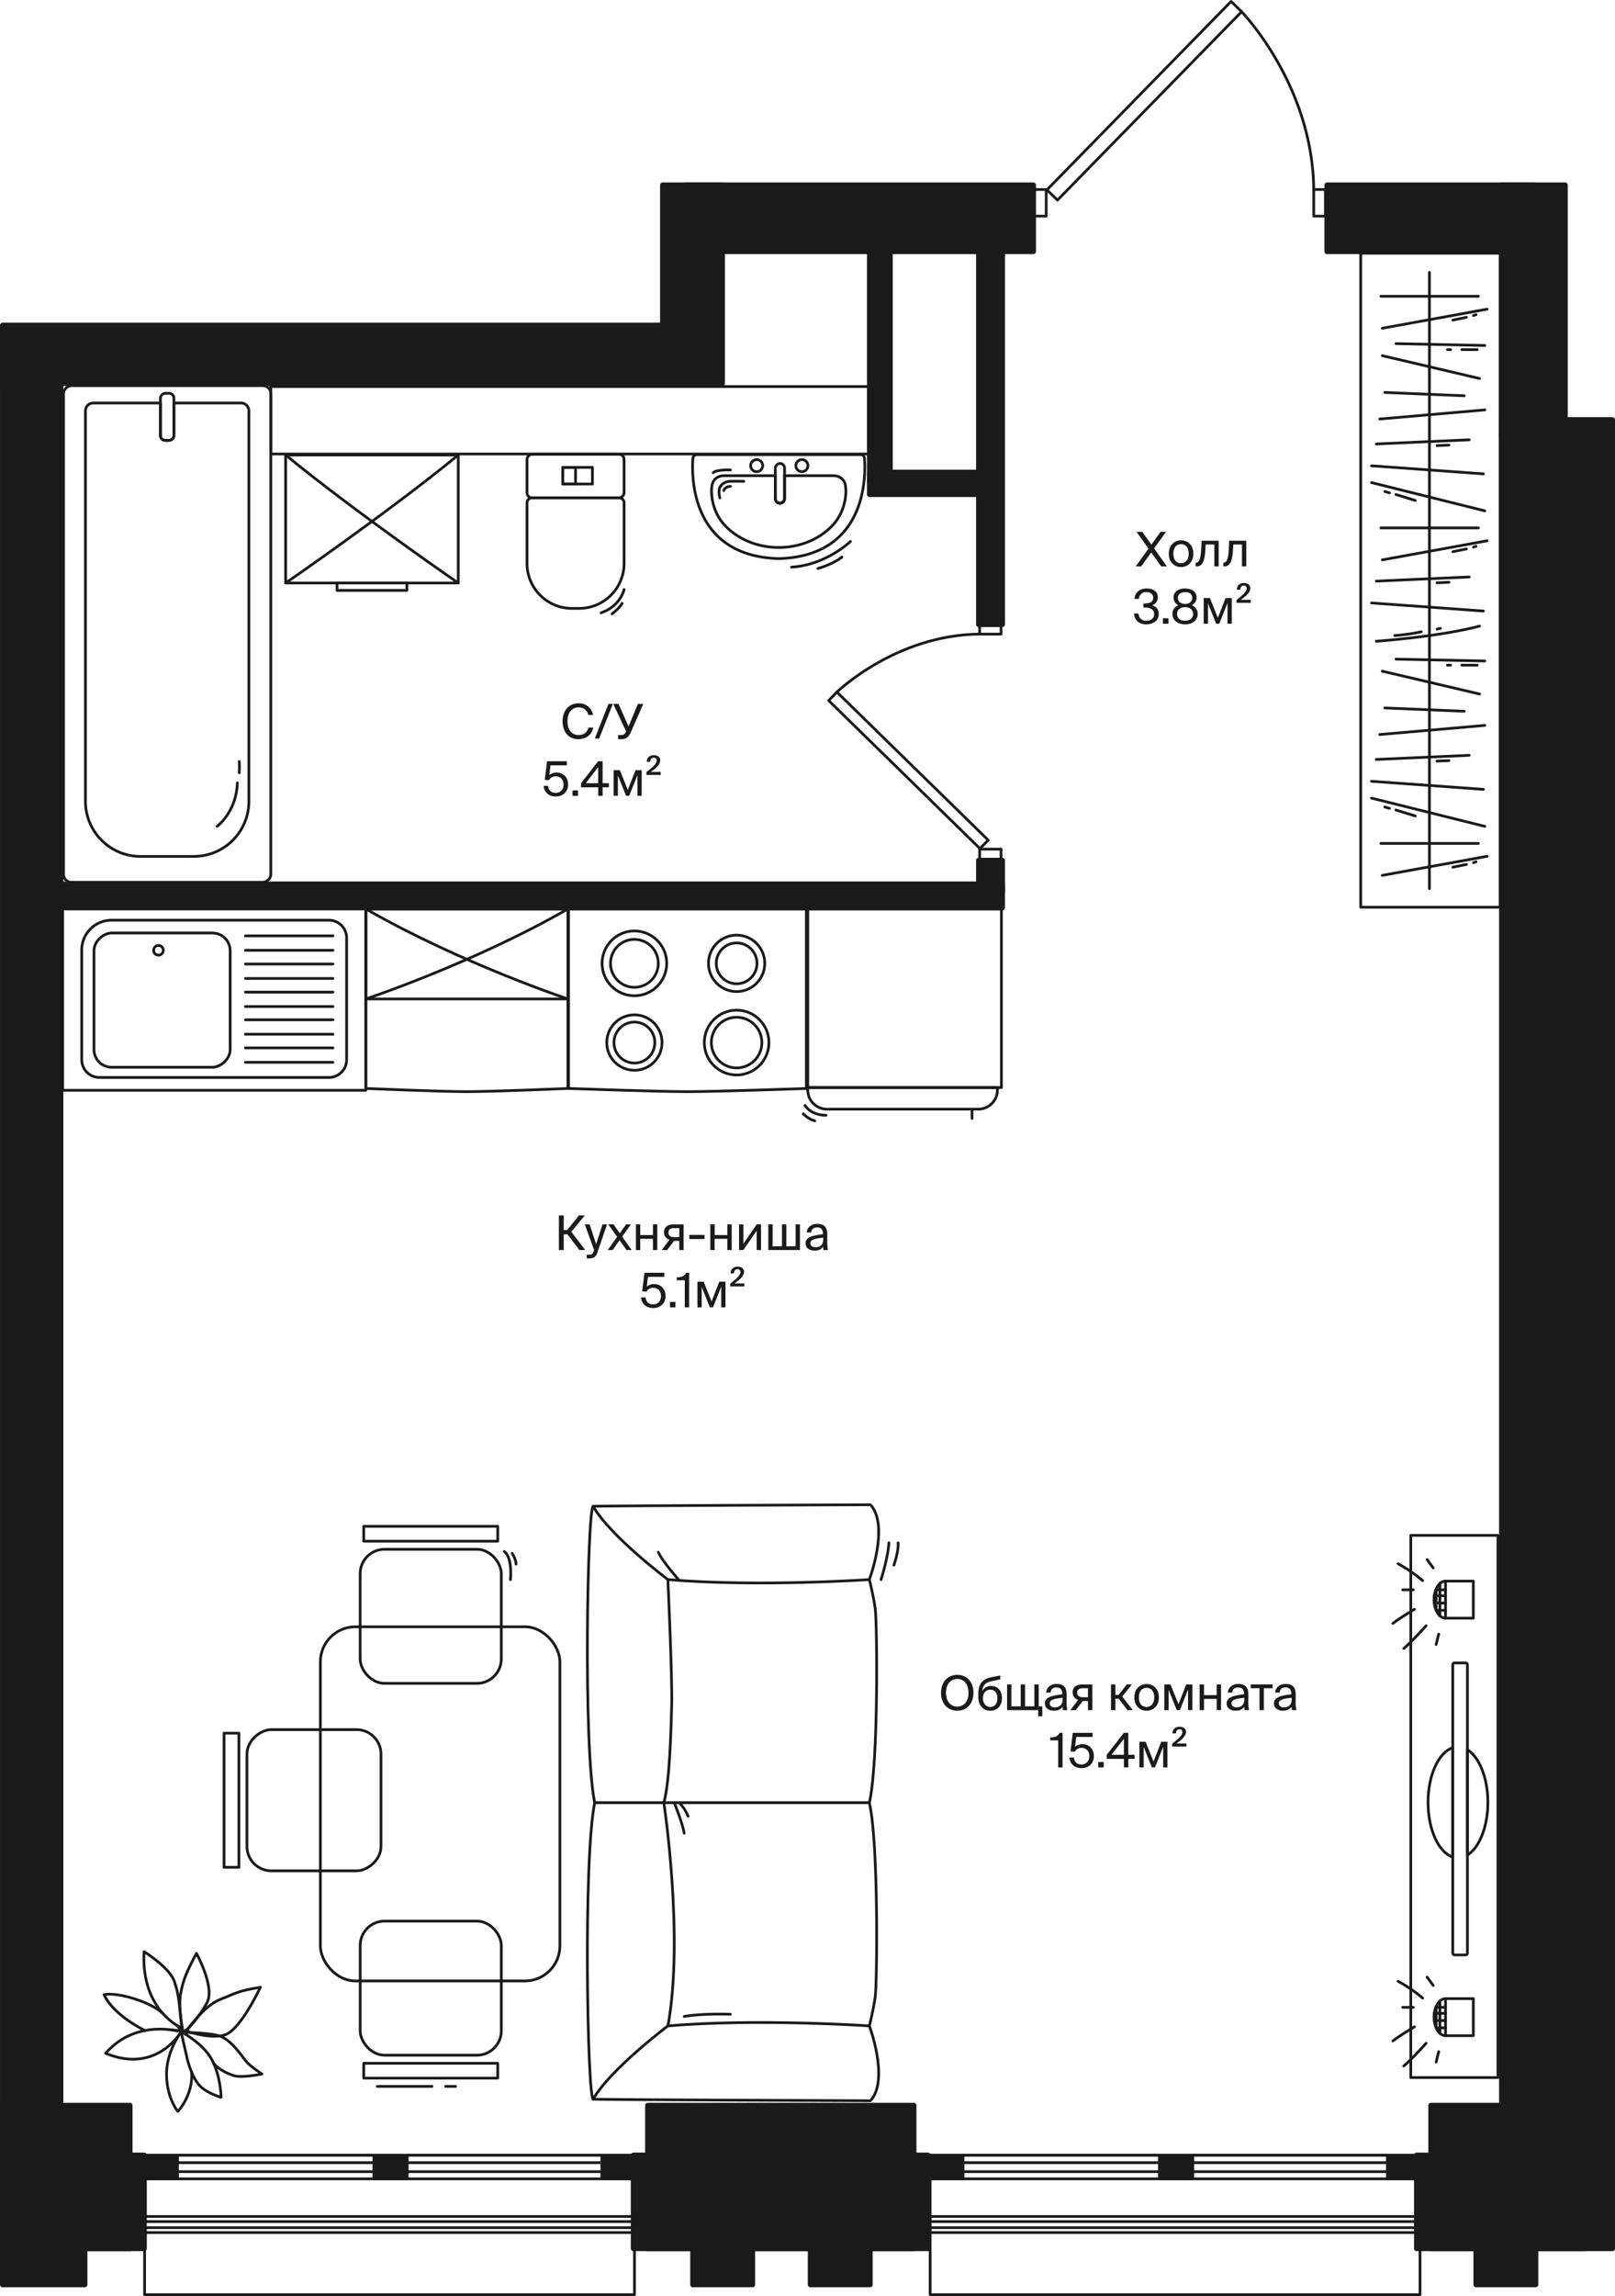 <?xml version="1.0" encoding="UTF-8"?> <svg xmlns="http://www.w3.org/2000/svg" viewBox="0 0 1184.56 1683.02"><defs><style>.cls-1,.cls-2{fill:none;}.cls-2,.cls-3,.cls-4{stroke:#1a1a1a;stroke-linecap:round;stroke-linejoin:round;}.cls-2,.cls-4{stroke-width:2px;}.cls-3,.cls-4,.cls-5{fill:#1a1a1a;}.cls-3{stroke-width:3.8px;}</style></defs><title>Корпус 3 Этаж 2 Квартира 3</title><g id="Coordinates"><polygon class="cls-1" points="727.29 159.84 727.29 356.04 643.33 356.04 643.33 165.35 515.84 165.35 515.84 261.69 33.73 261.69 33.73 1585.29 1116.05 1585.29 1116.05 174.44 727.29 159.84"></polygon></g><g id="Furniture"><rect class="cls-2" x="198.64" y="283.35" width="438.58" height="49.44" transform="translate(835.85 616.15) rotate(180)"></rect><rect class="cls-2" x="90.08" y="620.98" width="134.06" height="222.37" transform="translate(-575.05 889.28) rotate(-90)"></rect><path class="cls-2" d="M112.48,635H192.9a21.86,21.86,0,0,1,21.86,21.86V816.29a13,13,0,0,1-13,13H112.48a13,13,0,0,1-13-13V648A13,13,0,0,1,112.48,635Z" transform="translate(-575.05 889.28) rotate(-90)"></path><rect class="cls-2" x="69.68" y="683.18" width="98.41" height="99.89" rx="13.01" ry="13.01" transform="translate(-614.25 852.01) rotate(-90)"></rect><ellipse class="cls-2" cx="116.22" cy="696.59" rx="3.55" ry="3.56"></ellipse><line class="cls-2" x1="180.01" y1="778.71" x2="244.23" y2="778.71"></line><line class="cls-2" x1="180.01" y1="768.14" x2="244.23" y2="768.14"></line><line class="cls-2" x1="180.01" y1="758.11" x2="244.23" y2="758.11"></line><line class="cls-2" x1="180.01" y1="747.54" x2="244.23" y2="747.54"></line><line class="cls-2" x1="180.01" y1="737.83" x2="244.23" y2="737.83"></line><line class="cls-2" x1="180.01" y1="727.26" x2="244.23" y2="727.26"></line><line class="cls-2" x1="180.01" y1="717.23" x2="244.23" y2="717.23"></line><line class="cls-2" x1="180.01" y1="706.66" x2="244.23" y2="706.66"></line><line class="cls-2" x1="180.01" y1="696.59" x2="244.23" y2="696.59"></line><line class="cls-2" x1="180.01" y1="686.02" x2="244.23" y2="686.02"></line><path class="cls-2" d="M591.44,797.88V666.24H417V797.88s65.39,2.33,87.2,2.33S591.44,797.88,591.44,797.88Z" transform="translate(0 0)"></path><ellipse class="cls-2" cx="540.29" cy="764.23" rx="18.53" ry="18.57"></ellipse><ellipse class="cls-2" cx="540.29" cy="764.23" rx="23.7" ry="23.76"></ellipse><ellipse class="cls-2" cx="540.29" cy="706.16" rx="14.94" ry="14.97"></ellipse><ellipse class="cls-2" cx="540.29" cy="706.16" rx="20.64" ry="20.69"></ellipse><ellipse class="cls-2" cx="465.31" cy="706.16" rx="17.53" ry="17.57"></ellipse><ellipse class="cls-2" cx="465.31" cy="706.16" rx="23.7" ry="23.76"></ellipse><ellipse class="cls-2" cx="465.31" cy="764.23" rx="14.99" ry="15.03"></ellipse><ellipse class="cls-2" cx="465.31" cy="764.23" rx="20.27" ry="20.32"></ellipse><path class="cls-2" d="M416.55,797.88V666.24H268.31V797.88s55.58,2.33,74.12,2.33S416.55,797.88,416.55,797.88Z" transform="translate(0 0)"></path><rect class="cls-2" x="309.42" y="625.14" width="66.03" height="148.25" transform="translate(-356.83 1041.69) rotate(-90)"></rect><path class="cls-2" d="M416.55,732.27s-78.4-26-148.24-66" transform="translate(0 0)"></path><path class="cls-2" d="M268.31,732.27s78.4-26,148.24-66" transform="translate(0 0)"></path><rect class="cls-2" x="592.49" y="666.24" width="142.03" height="130.94" transform="translate(1327.01 1463.43) rotate(180)"></rect><path class="cls-2" d="M606.49,797.18H717.56a14,14,0,0,1,14,14V813a0,0,0,0,1,0,0H592.49a0,0,0,0,1,0,0v-1.85A14,14,0,0,1,606.49,797.18Z" transform="translate(1324.05 1610.22) rotate(180)"></path><line class="cls-2" x1="712.95" y1="813.04" x2="712.95" y2="819.87"></line><path class="cls-2" d="M605.9,817.52s-10.26.49-15.45-7.17" transform="translate(0 0)"></path><path class="cls-2" d="M589.21,816.45s3.71,4,8.41,5.15" transform="translate(0 0)"></path><rect class="cls-2" x="209.52" y="333.54" width="126.61" height="93.81" transform="translate(545.64 760.89) rotate(180)"></rect><rect class="cls-2" x="247.21" y="427.35" width="51.23" height="5.44" transform="translate(545.64 860.14) rotate(180)"></rect><path class="cls-2" d="M336.12,427.35s-75.32-51.78-126.6-93.81" transform="translate(0 0)"></path><path class="cls-2" d="M209.52,427.35s75.32-51.78,126.6-93.81" transform="translate(0 0)"></path><path class="cls-2" d="M637.64,1157.87S651.9,1120,639.31,1104" transform="translate(0 0)"></path><path class="cls-2" d="M637.64,1321.45H436.18c-8.54-42.14-5.32-215.73-1.11-217.27,1.23-.45,203.3-1.16,203.3-1.16" transform="translate(0 0)"></path><path class="cls-2" d="M637.64,1321.45" transform="translate(0 0)"></path><path class="cls-2" d="M435.07,1104.18c12.59,22,54.81,53.69,54.81,53.69,65.92,5.6,147.76,0,147.76,0s3,11.49,4.35,21.63,2.51,112.62-4.35,142" transform="translate(0 0)"></path><path class="cls-2" d="M637.64,1485s14.26,37.86,1.67,53.89" transform="translate(0 0)"></path><path class="cls-2" d="M637.64,1321.45H436.18c-8.54,42.14-5.32,215.73-1.11,217.27,1.23.45,203.4,1.16,203.4,1.16" transform="translate(0 0)"></path><path class="cls-2" d="M435.07,1538.72c12.59-22,54.81-53.69,54.81-53.69,65.92-5.6,147.76,0,147.76,0s3-11.49,4.35-21.63,2.51-112.61-4.35-142" transform="translate(0 0)"></path><path class="cls-2" d="M489.88,1157.87s3.33,72.43,2.78,92.32-1.48,56-5.74,71.26c0,0,14.92,98.17,3,163.58" transform="translate(0 0)"></path><path class="cls-2" d="M642.56,1193.21" transform="translate(0 0)"></path><path class="cls-2" d="M642.72,1202.68" transform="translate(0 0)"></path><path class="cls-2" d="M646.22,1157.87s5.2-16.29,5.78-26.94" transform="translate(0 0)"></path><path class="cls-2" d="M655.65,1147.29s3.66-10.38,3.08-16.36" transform="translate(0 0)"></path><path class="cls-2" d="M535.69,1476.5s-20.26-.82-33.85,1.62" transform="translate(0 0)"></path><path class="cls-2" d="M498.24,1158.52s-12.48-14-15.37-20.68" transform="translate(0 0)"></path><path class="cls-2" d="M494.52,1321.45s6,14.49,7.32,22.34" transform="translate(0 0)"></path><path class="cls-2" d="M498.24,1321.45a30,30,0,0,1,6.42,9.89" transform="translate(0 0)"></path><rect class="cls-2" x="1034.76" y="1125.47" width="63.93" height="397.43"></rect><rect class="cls-2" x="1060.24" y="1158.98" width="20.4" height="27.17"></rect><path class="cls-2" d="M1060.24,1186.16c-4.65,0-8.41-6.09-8.41-13.59s3.76-13.59,8.41-13.59" transform="translate(0 0)"></path><line class="cls-2" x1="1051.97" y1="1175.04" x2="1060.24" y2="1175.04"></line><line class="cls-2" x1="1056.1" y1="1184.4" x2="1056.1" y2="1160.74"></line><polyline class="cls-2" points="1053.37 1164.74 1053.37 1180.41 1060.24 1180.41"></polyline><line class="cls-2" x1="1060.24" y1="1169.74" x2="1051.93" y2="1169.74"></line><line class="cls-2" x1="1060.24" y1="1165.38" x2="1053.1" y2="1165.38"></line><line class="cls-2" x1="1051.21" y1="1149.34" x2="1046.76" y2="1143.22"></line><path class="cls-2" d="M1043.48,1158.61a106,106,0,0,0-18-12.33" transform="translate(0 0)"></path><line class="cls-2" x1="1036.62" y1="1165.38" x2="1028.83" y2="1165.38"></line><path class="cls-2" d="M1037.48,1179.63s-11.81,7-15.83,10.39" transform="translate(0 0)"></path><path class="cls-2" d="M1046,1191.69s-10.26,11.62-16.38,16.69" transform="translate(0 0)"></path><path class="cls-2" d="M1055.29,1197.87s-.81,2.66-1.92,7.61" transform="translate(0 0)"></path><rect class="cls-2" x="1060.24" y="1465.04" width="20.4" height="27.17"></rect><path class="cls-2" d="M1060.24,1492.21c-4.65,0-8.41-6.09-8.41-13.59s3.76-13.59,8.41-13.59" transform="translate(0 0)"></path><line class="cls-2" x1="1051.97" y1="1481.09" x2="1060.24" y2="1481.09"></line><line class="cls-2" x1="1056.1" y1="1490.45" x2="1056.1" y2="1466.79"></line><polyline class="cls-2" points="1053.37 1470.79 1053.37 1486.46 1060.24 1486.46"></polyline><line class="cls-2" x1="1060.24" y1="1475.79" x2="1051.93" y2="1475.79"></line><line class="cls-2" x1="1060.24" y1="1471.43" x2="1053.1" y2="1471.43"></line><line class="cls-2" x1="1051.21" y1="1455.39" x2="1046.76" y2="1449.27"></line><path class="cls-2" d="M1043.48,1464.66a106,106,0,0,0-18-12.33" transform="translate(0 0)"></path><line class="cls-2" x1="1036.62" y1="1471.43" x2="1028.83" y2="1471.43"></line><path class="cls-2" d="M1037.48,1485.68s-11.81,7-15.83,10.39" transform="translate(0 0)"></path><path class="cls-2" d="M1046,1497.74s-10.26,11.62-16.38,16.69" transform="translate(0 0)"></path><path class="cls-2" d="M1055.29,1503.92s-.81,2.66-1.92,7.61" transform="translate(0 0)"></path><rect class="cls-2" x="1065.55" y="1218.96" width="10.76" height="214.05" rx="1.23" ry="1.23"></rect><path class="cls-2" d="M1065.55,1281.1c-10.29,3.34-18.11,20-18.11,40.09s7.82,36.74,18.11,40.09Z" transform="translate(0 0)"></path><path class="cls-2" d="M1076.31,1282.58v77.22c8.7-5.4,15-20.64,15-38.61S1085,1288,1076.31,1282.58Z" transform="translate(0 0)"></path><rect class="cls-2" x="998.06" y="185.61" width="102.28" height="479.4"></rect><line class="cls-2" x1="1048.44" y1="199.67" x2="1048.44" y2="651.41"></line><line class="cls-2" x1="1013.84" y1="641.68" x2="1090.76" y2="627.67"></line><line class="cls-2" x1="1084.38" y1="618.23" x2="1012.84" y2="618.23"></line><line class="cls-2" x1="1005.95" y1="585.03" x2="1089.08" y2="605.74"></line><line class="cls-2" x1="1088.07" y1="578.63" x2="1005.95" y2="572.7"></line><line class="cls-2" x1="1009.48" y1="556.7" x2="1077.66" y2="553.66"></line><line class="cls-2" x1="1012" y1="538.43" x2="1089.08" y2="531.73"></line><line class="cls-2" x1="1073.97" y1="521.37" x2="1015.69" y2="518.94"></line><line class="cls-2" x1="1013.84" y1="491.98" x2="1085.22" y2="508.73"></line><line class="cls-2" x1="1023.92" y1="483.15" x2="1089.08" y2="484.52"></line><path class="cls-2" d="M1009.48,470.05s46-3.2,75.74-11.12" transform="translate(0 0)"></path><path class="cls-2" d="M1023.08,465.86a141.3,141.3,0,0,0,19.4-2.74" transform="translate(0 0)"></path><line class="cls-2" x1="1054.07" y1="461.14" x2="1056.5" y2="460.61"></line><line class="cls-2" x1="1061.62" y1="487.57" x2="1063.97" y2="487.57"></line><line class="cls-2" x1="1072.2" y1="487.57" x2="1083.46" y2="487.57"></line><line class="cls-2" x1="1053.98" y1="557.92" x2="1062.8" y2="557.52"></line><line class="cls-2" x1="1088.07" y1="447.92" x2="1005.95" y2="441.98"></line><line class="cls-2" x1="1009.48" y1="425.99" x2="1077.66" y2="422.94"></line><line class="cls-2" x1="1053.98" y1="427.21" x2="1062.8" y2="426.8"></line><line class="cls-2" x1="1015.69" y1="591.53" x2="1019.16" y2="592.54"></line><line class="cls-2" x1="1023.86" y1="593.76" x2="1038.08" y2="598.13"></line><line class="cls-2" x1="1065.63" y1="635.69" x2="1075.59" y2="633.66"></line><line class="cls-2" x1="1080.74" y1="632.34" x2="1082.64" y2="631.73"></line><line class="cls-2" x1="1013.84" y1="240.63" x2="1090.76" y2="226.62"></line><line class="cls-2" x1="1084.38" y1="217.18" x2="1012.84" y2="217.18"></line><line class="cls-2" x1="1065.63" y1="234.64" x2="1075.59" y2="232.61"></line><line class="cls-2" x1="1080.74" y1="231.29" x2="1082.64" y2="230.68"></line><line class="cls-2" x1="1013.84" y1="410.41" x2="1090.76" y2="396.4"></line><line class="cls-2" x1="1084.38" y1="386.96" x2="1012.84" y2="386.96"></line><line class="cls-2" x1="1005.95" y1="353.76" x2="1089.08" y2="374.47"></line><line class="cls-2" x1="1088.07" y1="347.36" x2="1005.95" y2="341.43"></line><line class="cls-2" x1="1009.48" y1="325.44" x2="1077.66" y2="322.39"></line><line class="cls-2" x1="1012" y1="307.16" x2="1089.08" y2="300.46"></line><line class="cls-2" x1="1073.97" y1="290.1" x2="1015.69" y2="287.67"></line><line class="cls-2" x1="1013.84" y1="260.71" x2="1085.22" y2="277.46"></line><line class="cls-2" x1="1023.92" y1="251.88" x2="1089.08" y2="253.25"></line><line class="cls-2" x1="1061.62" y1="256.3" x2="1063.97" y2="256.3"></line><line class="cls-2" x1="1072.2" y1="256.3" x2="1083.46" y2="256.3"></line><line class="cls-2" x1="1053.98" y1="326.65" x2="1062.8" y2="326.25"></line><line class="cls-2" x1="1015.69" y1="360.26" x2="1019.16" y2="361.27"></line><line class="cls-2" x1="1023.86" y1="362.49" x2="1038.08" y2="366.86"></line><line class="cls-2" x1="1065.63" y1="404.42" x2="1075.59" y2="402.39"></line><line class="cls-2" x1="1080.74" y1="401.07" x2="1082.64" y2="400.46"></line><path class="cls-2" d="M191,1456.7s-14.59,31.52-26.27,35c-10.73,3.21-28-2.87-28-2.87s12.45-18.27,24.21-22.93S174,1459.46,191,1456.7Z" transform="translate(0 0)"></path><path class="cls-2" d="M133.76,1489.89s20.49-.2,28.29,2.92,15.31,14.17,18,17.64c3.36,4.32,12.09,9.82,12.09,9.82s-15,3.25-21.1,1.08c-3.7-1.3-10.2-3.86-14.32-8.91" transform="translate(0 0)"></path><path class="cls-2" d="M132.84,1489.4s15.55,7.82,22.34,20,7,28,7,28-9-2.61-14.41-7.28c-7-6-10.41-20.84-10.41-20.84Z" transform="translate(0 0)"></path><path class="cls-2" d="M144.11,1431.88s13.79,25,7.7,36.18-14,19.31-15,19.81-2.58,1.4-2.58,1.4-3.61-17.32-1.8-27.46S136.71,1445.54,144.11,1431.88Z" transform="translate(0 0)"></path><path class="cls-2" d="M133.32,1486.6s-30-12.37-27.67-56c0,0,18.47,11.37,22.18,21.68S131.6,1471,133.32,1486.6Z" transform="translate(0 0)"></path><path class="cls-2" d="M77.51,1505.14c37.48,15.49,55.33-15.74,55.33-15.74S100.05,1479.09,77.51,1505.14Z" transform="translate(0 0)"></path><path class="cls-2" d="M119.63,1476.14s-5.52-6.11-21.13-11-22.18-3-22.18-3c7.19,15.55,30.05,26.31,30.05,26.31" transform="translate(0 0)"></path><polyline class="cls-2" points="126 1487.99 133.42 1488.72 129.41 1484.47"></polyline><path class="cls-2" d="M140.55,1518.82c1.32,16.79-10.07,28.94-10.07,28.94s-7.95-9.21-8.32-26.5,10.26-31.13,10.26-31.13" transform="translate(0 0)"></path><rect class="cls-2" x="-59.41" y="388.7" width="364.05" height="152.03" rx="5.79" ry="5.79" transform="translate(587.33 342.09) rotate(90)"></rect><rect class="cls-2" x="105.36" y="300.6" width="34.53" height="9.89" rx="3.6" ry="3.6" transform="translate(428.16 182.92) rotate(90)"></rect><path class="cls-2" d="M176.76,295.41h-49.2V319.2a3.6,3.6,0,0,1-3.6,3.6h-2.68a3.6,3.6,0,0,1-3.6-3.6V295.41H68.48a5.8,5.8,0,0,0-5.8,5.8V587.4a40.38,40.38,0,0,0,40.38,40.37h39.12a40.38,40.38,0,0,0,40.38-40.37V301.21A5.8,5.8,0,0,0,176.76,295.41Z" transform="translate(0 0)"></path><path class="cls-2" d="M159.22,605.72s14.14-10.29,14.89-31.9" transform="translate(0 0)"></path><path class="cls-2" d="M175.49,566.49a78,78,0,0,0,0-8.26" transform="translate(0 0)"></path><path class="cls-2" d="M508.22,336c-1,13.43-1.49,71.61,62.79,73.47h.33c64.25-1.87,63.74-60,62.76-73.47a3,3,0,0,0-3-2.74h-120A3,3,0,0,0,508.22,336Z" transform="translate(0 0)"></path><rect class="cls-2" x="557.54" y="350.85" width="29.05" height="6.79" rx="3.4" ry="3.4" transform="translate(217.82 926.31) rotate(-90)"></rect><path class="cls-2" d="M619.75,354.46c-1.43-4.46-5.48-5.78-8.8-5.78H575.46v16.69a3.4,3.4,0,1,1-6.79,0V348.68H531.38c-3.32,0-7.38,1.32-8.81,5.78-1.51,4.73-1.26,19.88,9.43,31,9.21,9.53,23.1,15.84,39.16,15.84s30-6.31,39.16-15.84C621,374.34,621.27,359.19,619.75,354.46Z" transform="translate(0 0)"></path><circle class="cls-2" cx="554.99" cy="341.32" r="4.43" transform="translate(117.75 824.37) rotate(-79.44)"></circle><circle class="cls-2" cx="588.17" cy="341.32" r="4.43"></circle><path class="cls-2" d="M535.75,344.53s-10.1-.57-12.64,2" transform="translate(0 0)"></path><path class="cls-2" d="M623.82,396.85S606,414.21,580.56,415.72" transform="translate(0 0)"></path><path class="cls-2" d="M617.53,408.3s-5.28,4.78-17.6,8.42" transform="translate(0 0)"></path><path class="cls-2" d="M545.59,352.83s-6.92-.19-10.5,0-7.35,2.9-7.61,6.29A16.38,16.38,0,0,0,528,365" transform="translate(0 0)"></path><path class="cls-2" d="M535.75,356.48s-4,.12-4.88,3.14" transform="translate(0 0)"></path><rect class="cls-2" x="406.2" y="313.35" width="31.91" height="71.22" rx="3.7" ry="3.7" transform="translate(771.11 -73.19) rotate(90)"></rect><path class="cls-2" d="M414.65,369.85H459a3.7,3.7,0,0,1,3.7,3.7v63.82a3.7,3.7,0,0,1-3.7,3.7H414.65a33,33,0,0,1-33-33V402.9A33,33,0,0,1,414.65,369.85Z" transform="translate(16.69 827.62) rotate(-90)"></path><rect class="cls-2" x="417.56" y="337.82" width="12.16" height="21.78" transform="translate(772.35 -74.93) rotate(90)"></rect><rect class="cls-2" x="411.38" y="344.01" width="12.16" height="9.4" transform="translate(766.16 -68.74) rotate(90)"></rect><path class="cls-2" d="M457.76,432.15s-2.59,12.15-16.9,17.09" transform="translate(0 0)"></path><path class="cls-2" d="M448.92,450s5.49-4.18,7.39-7.72" transform="translate(0 0)"></path><rect class="cls-2" x="266.78" y="1512.43" width="98.3" height="10.9" transform="translate(631.86 3035.75) rotate(180)"></rect><rect class="cls-2" x="264.17" y="1408.2" width="103.51" height="98.3" rx="17.88" ry="17.88" transform="translate(631.86 2914.71) rotate(180)"></rect><rect class="cls-2" x="266.78" y="1118.84" width="98.3" height="10.9"></rect><rect class="cls-2" x="264.17" y="1135.66" width="103.51" height="98.3" rx="17.88" ry="17.88"></rect><rect class="cls-2" x="120.62" y="1314.16" width="98.3" height="10.9" transform="translate(-1149.84 1489.39) rotate(-90)"></rect><rect class="cls-2" x="178.54" y="1270.46" width="103.51" height="98.3" rx="17.88" ry="17.88" transform="translate(-1089.32 1549.91) rotate(-90)"></rect><line class="cls-2" x1="276.73" y1="1529.37" x2="316.88" y2="1529.37"></line><line class="cls-2" x1="326.83" y1="1529.37" x2="334.17" y2="1529.37"></line><path class="cls-2" d="M374.4,1157.93s1.74-16.11-4.58-20.69" transform="translate(0 0)"></path><path class="cls-2" d="M375.66,1138.66s2.84,4.26,2.84,7.9" transform="translate(0 0)"></path><rect class="cls-2" x="234.99" y="1192.47" width="175.67" height="259.61" rx="25.68" ry="25.68"></rect></g><g id="Walls"><rect class="cls-3" x="1.91" y="270.27" width="42.66" height="1340.57"></rect><rect class="cls-3" x="1.9" y="238.43" width="500.44" height="42.66"></rect><rect class="cls-3" x="637.82" y="171.72" width="15.09" height="182.05"></rect><rect class="cls-3" x="637.82" y="346.22" width="85.85" height="16.21"></rect><rect class="cls-3" x="502.9" y="135.66" width="255.07" height="48.7"></rect><rect class="cls-3" x="486.03" y="135.66" width="43.8" height="145.43"></rect><rect class="cls-3" x="717.82" y="176.74" width="17.41" height="281.01"></rect><rect class="cls-3" x="35.2" y="648.03" width="700.01" height="17.41"></rect><rect class="cls-3" x="717.82" y="630.72" width="17.41" height="22.57"></rect><rect class="cls-3" x="973.34" y="135.66" width="151.38" height="48.7"></rect><rect class="cls-3" x="1101.45" y="135.66" width="46.54" height="183.88"></rect><rect class="cls-3" x="1101.43" y="307.67" width="81.23" height="1263.93"></rect><rect class="cls-3" x="1.9" y="1543.3" width="93.4" height="104.95"></rect><rect class="cls-3" x="12.02" y="1579.81" width="93.78" height="68.44"></rect><rect class="cls-3" x="1.9" y="1580.66" width="60.32" height="94.06"></rect><rect class="cls-3" x="475.08" y="1543.3" width="195.2" height="104.95"></rect><rect class="cls-3" x="464.58" y="1579.81" width="216.05" height="68.44"></rect><rect class="cls-3" x="508.15" y="1580.66" width="43.8" height="94.06"></rect><rect class="cls-3" x="594.39" y="1580.66" width="43.8" height="94.06"></rect><rect class="cls-3" x="1049.54" y="1543.3" width="133.12" height="104.95"></rect><rect class="cls-3" x="1039.05" y="1579.81" width="123.54" height="68.44"></rect><rect class="cls-3" x="1082.62" y="1580.66" width="43.8" height="94.06"></rect></g><g id="Windows"><rect class="cls-4" x="274.22" y="1579.81" width="24.48" height="17.32"></rect><rect class="cls-4" x="441.43" y="1579.8" width="23.5" height="17.32"></rect><rect class="cls-4" x="106.07" y="1579.8" width="24.11" height="17.32"></rect><rect class="cls-2" x="106.07" y="1579.81" width="359.32" height="17.32"></rect><rect class="cls-2" x="106.06" y="1579.81" width="359.32" height="102.21"></rect><rect class="cls-2" x="106.07" y="1585.29" width="359.32" height="6.58"></rect><rect class="cls-2" x="106.07" y="1624.73" width="359.32" height="11.79"></rect><rect class="cls-2" x="106.07" y="1628.46" width="359.32" height="4.48"></rect><rect class="cls-4" x="850.39" y="1579.81" width="24.48" height="17.32"></rect><rect class="cls-4" x="1017.6" y="1579.8" width="23.5" height="17.32"></rect><rect class="cls-4" x="682.24" y="1579.8" width="24.11" height="17.32"></rect><rect class="cls-2" x="682.24" y="1579.81" width="359.32" height="17.32"></rect><rect class="cls-2" x="682.23" y="1579.81" width="359.32" height="102.21"></rect><rect class="cls-2" x="682.24" y="1585.29" width="359.32" height="6.58"></rect><rect class="cls-2" x="682.24" y="1624.73" width="359.32" height="11.79"></rect><rect class="cls-2" x="682.24" y="1628.46" width="359.32" height="4.48"></rect></g><g id="Doors"><rect class="cls-2" x="753" y="144.08" width="19.52" height="9.19" transform="translate(614.09 911.44) rotate(-90)"></rect><rect class="cls-2" x="742.66" y="68.45" width="193.21" height="10.78" transform="translate(199.72 622.29) rotate(-45.64)"></rect><rect class="cls-2" x="958.12" y="144.39" width="19.52" height="8.56" transform="translate(819.2 1116.55) rotate(-90)"></rect><path class="cls-2" d="M910.65,8.53s52.26,53.69,52.94,130.38" transform="translate(0 0)"></path><rect class="cls-2" x="718.55" y="622.45" width="15.68" height="7.38" transform="translate(1452.78 1252.27) rotate(180)"></rect><rect class="cls-2" x="588.68" y="560.36" width="155.2" height="8.66" transform="translate(747.87 1434.25) rotate(-135.64)"></rect><rect class="cls-2" x="718.55" y="457.93" width="15.68" height="6.88" transform="translate(1452.78 922.75) rotate(180)"></rect><path class="cls-2" d="M613.82,507.34s43.12-42,104.73-42.53" transform="translate(0 0)"></path></g><g id="Numbers"><path class="cls-5" d="M842.37,402.16l-8.79-12.32h4.24l6.69,9.38,6.75-9.38h4L846.5,402l9.42,13.19h-4.2L844.37,405,837,415.21h-4Z" transform="translate(0 0)"></path><path class="cls-5" d="M875.27,405.87c0,6.82-4.66,9.8-9,9.8s-9-3-9-9.8,4.65-9.8,9-9.8S875.27,399,875.27,405.87Zm-9,7c2.9,0,5.63-2.17,5.63-7,0-5-2.73-7-5.63-7s-5.64,1.85-5.64,7S863.33,412.87,866.24,412.87Z" transform="translate(0 0)"></path><path class="cls-5" d="M893.86,415.21h-3.19V399.15h-6.34l-.28,4.55c-.45,7.59-2.1,11.51-6.47,11.51H877v-2.76h.35c1.68,0,3.29-1.82,3.68-9.63l.28-6.44h12.57Z" transform="translate(0 0)"></path><path class="cls-5" d="M914.12,415.21h-3.19V399.15H904.6l-.28,4.55c-.46,7.59-2.1,11.51-6.48,11.51h-.59v-2.76h.35c1.68,0,3.29-1.82,3.67-9.63l.28-6.44h12.57Z" transform="translate(0 0)"></path><path class="cls-5" d="M846.52,450.11c0-3.64-3.26-4.83-7.32-4.83h-.52v-2.91h.42c4.44,0,6.75-1.22,6.75-4.2,0-2.69-2.24-4.13-4.93-4.13a5.11,5.11,0,0,0-5.53,4.94H832.1c.38-4.48,3.57-7.6,8.89-7.6,4.37,0,8.22,1.79,8.22,6.44a6.18,6.18,0,0,1-4.13,5.88c3.78,1.23,4.83,3.68,4.83,6.37,0,5.11-4.3,7.6-9.17,7.6-6,0-8.64-3.71-9-7.95H835c.39,3.12,2.17,5.29,5.78,5.29C844.14,455,846.52,453.29,846.52,450.11Z" transform="translate(0 0)"></path><path class="cls-5" d="M853,457.21v-4h4v4Z" transform="translate(0 0)"></path><path class="cls-5" d="M877.7,437.86a6.57,6.57,0,0,1-3.5,5.84,6.56,6.56,0,0,1,4.27,6.37c0,4.87-4.06,7.6-9.24,7.6s-9.27-2.73-9.27-7.6a6.54,6.54,0,0,1,4.3-6.37,6.57,6.57,0,0,1-3.5-5.84c0-3.75,3.29-6.48,8.47-6.48S877.7,434.11,877.7,437.86Zm-14.35,12.21c0,3,2.24,4.94,5.88,4.94s5.88-2,5.88-4.94-2.27-5-5.88-5S863.35,447.1,863.35,450.07Zm5.88-16c-3.22,0-5.28,1.68-5.28,4.2s2.1,4.45,5.28,4.45,5.25-1.89,5.25-4.45S872.42,434,869.23,434Z" transform="translate(0 0)"></path><path class="cls-5" d="M903.46,457.21h-3.11V442.09l-6.06,15.12H892l-6-14.91v14.91h-3.12V438.38h4.55l5.85,14.49,5.63-14.49h4.55Z" transform="translate(0 0)"></path><path class="cls-5" d="M917.08,431.14c0,2.83-2.59,5.49-7.07,8.54h7.38v2.2H906.93v-2.06c4.65-3.68,7.49-6.16,7.49-8.51a2,2,0,0,0-2.17-2.07c-1.3,0-2.52.84-2.49,3h-2.55c0-2.94,2-4.87,5.14-4.87C915,427.35,917.08,428.72,917.08,431.14Z" transform="translate(0 0)"></path><path class="cls-5" d="M435.15,533.29c-1.12,5.6-5.5,8.54-11,8.54-7.28,0-11.52-5.49-11.52-13.19s4.66-13.1,11.8-13.1A10.31,10.31,0,0,1,435,524.08h-3.47a7,7,0,0,0-7.28-5.53c-4.48,0-8,3.5-8,10.09s3.36,10.18,8.09,10.18c4.06,0,6.51-2.27,7.31-5.53Z" transform="translate(0 0)"></path><path class="cls-5" d="M436.27,541.38l10-25.38h3.22l-10,25.38Z" transform="translate(0 0)"></path><path class="cls-5" d="M453.35,541.87v-3.08h2.38a3.13,3.13,0,0,0,3-1.68l.49-.91L449.81,516h3.85l7.39,16.49L467.84,516h4l-9.34,21.21c-1.37,2.94-3.54,4.66-6.48,4.66Z" transform="translate(0 0)"></path><path class="cls-5" d="M413.36,575.05c0-4.2-2.94-6-5.7-6a5.29,5.29,0,0,0-4.9,2.8l-3.19-.18L401.22,558h14.56v3h-12l-.88,7.22a7.88,7.88,0,0,1,5.46-1.93c4.45,0,8.33,3.15,8.33,8.75,0,5.81-4.3,8.82-9,8.82-5.84,0-8.58-3.71-9-7.8H402c.52,3.22,2.21,5.14,5.74,5.14C410.74,581.17,413.36,579,413.36,575.05Z" transform="translate(0 0)"></path><path class="cls-5" d="M419.94,583.38v-4h4v4Z" transform="translate(0 0)"></path><path class="cls-5" d="M446.61,577.11H442v6.27h-3.22v-6.27h-12.6v-3L438.7,558H442v16.1h4.65Zm-16.94-3h9.07V562.37Z" transform="translate(0 0)"></path><path class="cls-5" d="M470.66,583.38h-3.12V568.26l-6.05,15.12h-2.28l-6-14.91v14.91h-3.11V564.54h4.55l5.84,14.5,5.64-14.5h4.55Z" transform="translate(0 0)"></path><path class="cls-5" d="M484.27,557.3c0,2.83-2.59,5.49-7.07,8.54h7.39v2.21H474.12V566c4.66-3.68,7.49-6.16,7.49-8.51a1.94,1.94,0,0,0-2.17-2.06c-1.29,0-2.52.84-2.48,3H474.4c0-2.94,2-4.86,5.15-4.86C482.21,553.52,484.27,554.88,484.27,557.3Z" transform="translate(0 0)"></path><path class="cls-5" d="M416.16,904.77H413.5v11.55h-3.57V890.94h3.57v10.75h2.55l8.54-10.75h4.31l-9.8,12,10.15,13.37H425Z" transform="translate(0 0)"></path><path class="cls-5" d="M430.3,919.78h1.29c2.1,0,3.12-.14,4-3.08l.14-.38-6.79-18.83h3.53l4.8,14.52,4.65-14.52h3.33l-6.72,19.63c-1.4,4.06-2.31,5.32-6.55,5.32H430.3Z" transform="translate(0 0)"></path><path class="cls-5" d="M456.34,906.48l7,9.84h-3.81l-5.11-7.18-5.08,7.18h-3.64l6.93-9.7-6.51-9.13H450l4.58,6.47,4.62-6.47h3.57Z" transform="translate(0 0)"></path><path class="cls-5" d="M478.91,916.32v-8.23H469.6v8.23h-3.18V897.49h3.18v7.84h9.31v-7.84h3.19v18.83Z" transform="translate(0 0)"></path><path class="cls-5" d="M501.42,916.32h-3.19v-6.69h-3.32a3.14,3.14,0,0,1-.53,0l-5.11,6.72h-3.95l5.7-7.6a5.45,5.45,0,0,1-4-5.42c0-3.89,2.66-5.81,7-5.81h7.39Zm-7.21-16.07c-2.35,0-3.92,1-3.92,3.26,0,2.55,2,3.36,4.2,3.36h3.74v-6.62Z" transform="translate(0 0)"></path><path class="cls-5" d="M505.61,908.23v-3h11.14v3Z" transform="translate(0 0)"></path><path class="cls-5" d="M533.48,916.32v-8.23h-9.31v8.23H521V897.49h3.19v7.84h9.31v-7.84h3.18v18.83Z" transform="translate(0 0)"></path><path class="cls-5" d="M555,902.11l-9.74,14.21h-3.18V897.49h3.18V911.7L555,897.49h3.18v18.83H555Z" transform="translate(0 0)"></path><path class="cls-5" d="M586.75,916.32H563.54V897.49h3.18v16.06h6.83V897.49h3.19v16.06h6.82V897.49h3.19Z" transform="translate(0 0)"></path><path class="cls-5" d="M590.84,911.35c0-4.45,5-5.78,12.74-6.62v-.45c0-3.47-1.89-4.59-4.27-4.59-2.66,0-4.17,1.4-4.31,3.75h-3.29c.28-4.06,3.92-6.34,7.56-6.34,5.22,0,7.53,2.45,7.5,7.77l0,4.34a32.91,32.91,0,0,0,.49,7.11H604a18.8,18.8,0,0,1-.24-2.59c-1.16,2-3.08,3-6.45,3C593.78,916.77,590.84,914.81,590.84,911.35Zm13-4.1c-5.78.56-9.46,1.44-9.46,4,0,1.78,1.37,3,3.64,3,3,0,5.82-1.36,5.82-5.81Z" transform="translate(0 0)"></path><path class="cls-5" d="M484.83,950c0-4.2-2.94-6-5.71-6a5.31,5.31,0,0,0-4.9,2.8l-3.18-.18,1.64-13.65h14.56v3h-12l-.87,7.22a7.86,7.86,0,0,1,5.46-1.93c4.44,0,8.33,3.15,8.33,8.75,0,5.81-4.31,8.82-9,8.82-5.85,0-8.58-3.71-9-7.8h3.29c.52,3.22,2.2,5.14,5.74,5.14C482.2,956.11,484.83,953.91,484.83,950Z" transform="translate(0 0)"></path><path class="cls-5" d="M491.41,958.32v-4h4v4Z" transform="translate(0 0)"></path><path class="cls-5" d="M502.26,958.32V938.47h-5.88V936.3c3.6-.1,5.53-.63,6.89-3.36h2.17v25.38Z" transform="translate(0 0)"></path><path class="cls-5" d="M532.11,958.32H529V943.2l-6.06,15.12h-2.27l-6-14.91v14.91h-3.12V939.49h4.55L521.93,954l5.63-14.49h4.55Z" transform="translate(0 0)"></path><path class="cls-5" d="M545.73,932.24c0,2.83-2.59,5.5-7.07,8.54H546V943H535.58v-2.07c4.65-3.68,7.49-6.16,7.49-8.51a1.94,1.94,0,0,0-2.17-2.06c-1.3,0-2.52.84-2.49,3h-2.55c0-2.94,2-4.86,5.14-4.86C543.66,928.46,545.73,929.82,545.73,932.24Z" transform="translate(0 0)"></path><path class="cls-5" d="M702.12,1254c-7.32,0-11.9-5.5-11.9-13.16s4.58-13.13,11.9-13.13,11.9,5.46,11.9,13.13S709.44,1254,702.12,1254Zm0-3c4.62,0,8.26-3.61,8.26-10.15s-3.64-10.12-8.26-10.12-8.26,3.57-8.26,10.12S697.5,1251,702.12,1251Z" transform="translate(0 0)"></path><path class="cls-5" d="M734.91,1244.75c0,6.06-3.88,9.28-8.5,9.28-4.87,0-8.86-3.4-8.86-10.26v-2.17c.11-6.79,2.35-10.74,9.91-12.25l6.2-1.22V1231l-6,1.3c-4.58,1-6.79,2.73-7.24,7.42a6.93,6.93,0,0,1,6.58-3.85C731.24,1235.83,734.91,1238.8,734.91,1244.75Zm-3.39.07c0-4.13-2.17-6.23-5.08-6.23s-5.46,2-5.46,6.2c0,4,2.24,6.47,5.43,6.47S731.52,1248.92,731.52,1244.82Z" transform="translate(0 0)"></path><path class="cls-5" d="M764.49,1258.09h-3v-4.52H738.66v-18.83h3.18v16.07h6.83v-16.07h3.18v16.07h6.83v-16.07h3.19v16.07h2.62Z" transform="translate(0 0)"></path><path class="cls-5" d="M766.41,1248.6c0-4.44,5-5.77,12.74-6.61v-.46c0-3.46-1.89-4.58-4.27-4.58-2.66,0-4.16,1.4-4.3,3.74h-3.29c.28-4.06,3.92-6.33,7.56-6.33,5.21,0,7.52,2.45,7.49,7.77l0,4.34a32.81,32.81,0,0,0,.49,7.1h-3.22a20.52,20.52,0,0,1-.24-2.59c-1.16,2-3.08,3-6.44,3C769.35,1254,766.41,1252.07,766.41,1248.6Zm13-4.09c-5.78.56-9.45,1.43-9.45,4,0,1.79,1.36,3,3.64,3,3,0,5.81-1.37,5.81-5.81Z" transform="translate(0 0)"></path><path class="cls-5" d="M801.2,1253.57H798v-6.68h-3.33a2.28,2.28,0,0,1-.52,0l-5.11,6.72h-4l5.71-7.59a5.47,5.47,0,0,1-4-5.43c0-3.88,2.66-5.81,7-5.81h7.38ZM794,1237.51c-2.34,0-3.92,1-3.92,3.25,0,2.56,2,3.36,4.2,3.36H798v-6.61Z" transform="translate(0 0)"></path><path class="cls-5" d="M820.52,1245.21h-2.41v8.36h-3.22v-18.83h3.22v7.7h2.34l6-7.7h3.78l-7.11,8.89,7.84,9.94h-4Z" transform="translate(0 0)"></path><path class="cls-5" d="M850,1244.23c0,6.82-4.66,9.8-9,9.8s-9-3-9-9.8,4.65-9.8,9-9.8S850,1237.4,850,1244.23Zm-9,7c2.9,0,5.63-2.17,5.63-7,0-5-2.73-7-5.63-7s-5.64,1.85-5.64,7S838,1251.23,840.93,1251.23Z" transform="translate(0 0)"></path><path class="cls-5" d="M874.53,1253.57h-3.12v-15.12l-6,15.12h-2.28l-6-14.91v14.91H854v-18.83h4.55l5.84,14.49,5.64-14.49h4.55Z" transform="translate(0 0)"></path><path class="cls-5" d="M892.41,1253.57v-8.22H883.1v8.22h-3.18v-18.83h3.18v7.84h9.31v-7.84h3.19v18.83Z" transform="translate(0 0)"></path><path class="cls-5" d="M899.69,1248.6c0-4.44,5-5.77,12.74-6.61v-.46c0-3.46-1.89-4.58-4.27-4.58-2.66,0-4.16,1.4-4.3,3.74h-3.29c.28-4.06,3.92-6.33,7.56-6.33,5.21,0,7.52,2.45,7.49,7.77l0,4.34a32.81,32.81,0,0,0,.49,7.1h-3.22a20.52,20.52,0,0,1-.24-2.59c-1.16,2-3.08,3-6.44,3C902.63,1254,899.69,1252.07,899.69,1248.6Zm13-4.09c-5.78.56-9.45,1.43-9.45,4,0,1.79,1.36,3,3.64,3,3,0,5.81-1.37,5.81-5.81Z" transform="translate(0 0)"></path><path class="cls-5" d="M927,1237.51v16.06h-3.19v-16.06H917.4v-2.77h16.07v2.77Z" transform="translate(0 0)"></path><path class="cls-5" d="M934.41,1248.6c0-4.44,5-5.77,12.74-6.61v-.46c0-3.46-1.89-4.58-4.27-4.58-2.66,0-4.16,1.4-4.3,3.74h-3.29c.28-4.06,3.91-6.33,7.56-6.33,5.21,0,7.52,2.45,7.49,7.77l0,4.34a32.81,32.81,0,0,0,.49,7.1h-3.22a20.52,20.52,0,0,1-.24-2.59c-1.16,2-3.08,3-6.44,3C937.35,1254,934.41,1252.07,934.41,1248.6Zm13-4.09c-5.78.56-9.45,1.43-9.45,4,0,1.79,1.36,3,3.64,3,3,0,5.81-1.37,5.81-5.81Z" transform="translate(0 0)"></path><path class="cls-5" d="M776.16,1295.57v-19.84h-5.88v-2.17c3.6-.11,5.53-.63,6.89-3.36h2.18v25.37Z" transform="translate(0 0)"></path><path class="cls-5" d="M799,1287.24c0-4.2-2.94-6-5.7-6a5.32,5.32,0,0,0-4.91,2.8l-3.18-.17,1.64-13.65H801.4v3h-12l-.87,7.21a7.9,7.9,0,0,1,5.46-1.92c4.45,0,8.33,3.15,8.33,8.75,0,5.81-4.3,8.82-9,8.82-5.85,0-8.58-3.71-9-7.81h3.29c.52,3.22,2.21,5.15,5.74,5.15C796.36,1293.37,799,1291.16,799,1287.24Z" transform="translate(0 0)"></path><path class="cls-5" d="M805.56,1295.57v-4h4v4Z" transform="translate(0 0)"></path><path class="cls-5" d="M832.23,1289.31h-4.65v6.26h-3.22v-6.26H811.75v-3l12.57-16.1h3.26v16.1h4.65Zm-16.94-3h9.07v-11.73Z" transform="translate(0 0)"></path><path class="cls-5" d="M856.28,1295.57h-3.12v-15.12l-6,15.12h-2.28l-6-14.91v14.91H835.7v-18.83h4.55l5.84,14.49,5.64-14.49h4.55Z" transform="translate(0 0)"></path><path class="cls-5" d="M869.89,1269.5c0,2.83-2.59,5.49-7.07,8.54h7.39v2.2H859.74v-2.06c4.66-3.68,7.49-6.16,7.49-8.51a1.94,1.94,0,0,0-2.17-2.06c-1.29,0-2.52.84-2.48,3H860c0-2.94,2-4.86,5.14-4.86C867.83,1265.72,869.89,1267.08,869.89,1269.5Z" transform="translate(0 0)"></path></g></svg> 